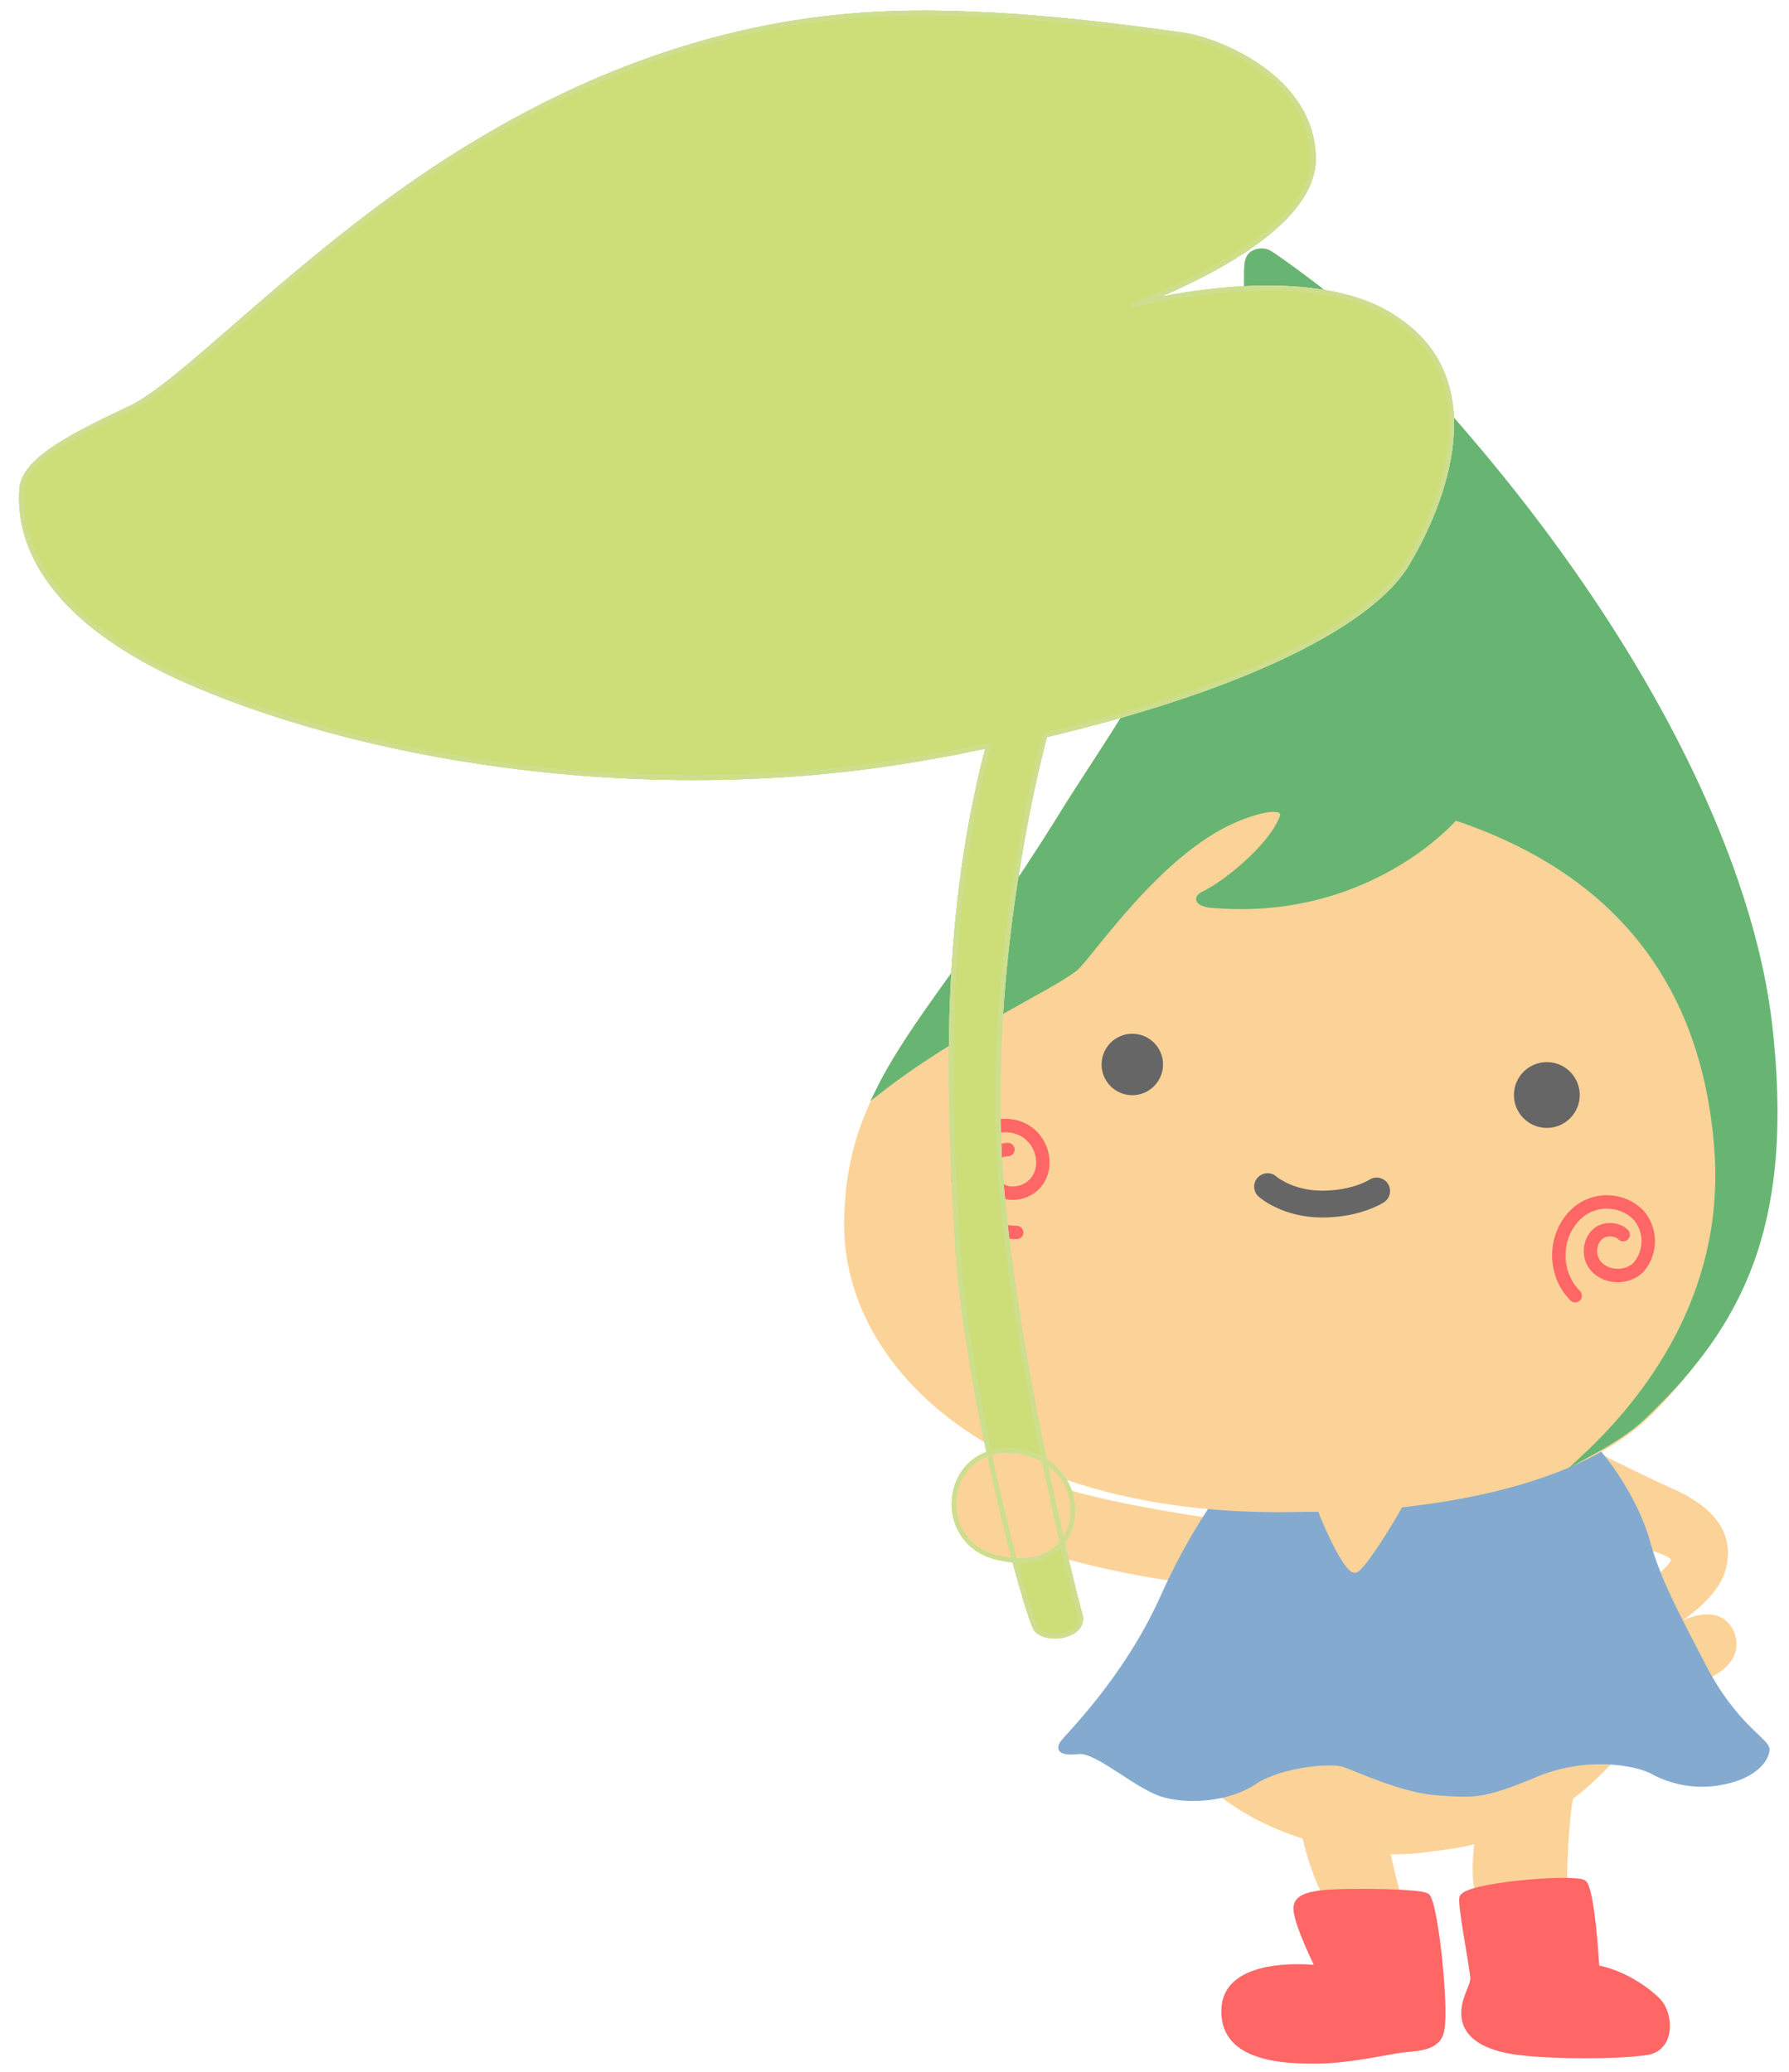 <?xml version="1.0" encoding="utf-8"?>
<!-- Generator: Adobe Illustrator 25.3.1, SVG Export Plug-In . SVG Version: 6.00 Build 0)  -->
<svg version="1.1" id="レイヤー_1" xmlns="http://www.w3.org/2000/svg" xmlns:xlink="http://www.w3.org/1999/xlink" x="0px"
	 y="0px" viewBox="0 0 82 95" style="enable-background:new 0 0 82 95;" xml:space="preserve">
<style type="text/css">
	.st0{fill:#FBD398;stroke:#FBD398;stroke-width:0.217;stroke-miterlimit:10;}
	.st1{fill:#FBD398;}
	.st2{fill:none;stroke:#FBD398;stroke-width:0.217;stroke-miterlimit:10;}
	.st3{fill:#FF6666;stroke:#FF6666;stroke-width:0.217;stroke-miterlimit:10;}
	.st4{fill:#84AACF;stroke:#84AACF;stroke-width:0.217;stroke-miterlimit:10;}
	.st5{fill:#666666;stroke:#666666;stroke-width:0.217;stroke-miterlimit:10;}
	.st6{fill:none;stroke:#666666;stroke-width:1.23;stroke-linecap:round;stroke-linejoin:round;stroke-miterlimit:10;}
	.st7{fill:none;stroke:#FF6666;stroke-width:0.615;stroke-linecap:round;stroke-linejoin:round;stroke-miterlimit:10;}
	.st8{fill:#68B573;stroke:#68B573;stroke-width:0.217;stroke-miterlimit:10;}
	.st9{fill:#CDDE78;}
	.st10{fill:none;stroke:#CDDE78;stroke-width:0.217;stroke-miterlimit:10;}
	.st11{fill:none;stroke:#CDDE8F;stroke-width:0.217;stroke-miterlimit:10;}
</style>
<g>
	<g>
		<path class="st0" d="M47.6,71c0,0,3.2,1,6.4,1.4l1.4-2.7c0,0-5.5-0.8-7.3-1.6L47.6,71z"/>
		<g>
			<g>
				<path class="st1" d="M75,79.2l-10.4-0.6l-9.8,2.6c0,0,1.7,2,5,3c0.2,0.9,0.6,2.2,1.2,3.1c1,1.5,3.3,0.4,3.3,0.4
					s-0.4-1.5-0.7-2.8c0.6,0,1.1,0,1.8-0.1c0.8-0.1,1.6-0.2,2.3-0.4c-0.1,0.8-0.2,2,0.2,3c0.6,1.7,3.8-0.2,3.8-0.2s0-3.2,0.3-4.8
					C74,80.9,75,79.2,75,79.2z"/>
			</g>
			<g>
				<path class="st2" d="M75,79.2l-10.4-0.6l-9.8,2.6c0,0,1.7,2,5,3c0.2,0.9,0.6,2.2,1.2,3.1c1,1.5,3.3,0.4,3.3,0.4
					s-0.4-1.5-0.7-2.8c0.6,0,1.1,0,1.8-0.1c0.8-0.1,1.6-0.2,2.3-0.4c-0.1,0.8-0.2,2,0.2,3c0.6,1.7,3.8-0.2,3.8-0.2s0-3.2,0.3-4.8
					C74,80.9,75,79.2,75,79.2z"/>
			</g>
		</g>
		<path class="st3" d="M65.4,86.9c0.4,0.2,0.9,5.1,0.7,6.1c-0.1,1-1.3,0.9-1.9,1c-0.7,0.1-2.5,0.5-3.9,0.5c-1.5,0-4.4-0.1-4.2-2.5
			c0.2-2.3,4.3-1.8,4.3-1.8s-0.9-1.8-1-2.6s0.9-0.9,3.1-0.9C62.6,86.7,65,86.7,65.4,86.9z M67,87c-0.1,0.3,0.5,3.3,0.5,3.7
			c0,0.4-0.5,1-0.4,1.8s0.9,1.4,2.5,1.6c1.6,0.2,4.6,0.2,5.9,0c1.2-0.2,1.1-1.8,0.5-2.4c-0.6-0.6-1.7-1.3-2.8-1.5
			c0,0-0.2-3.6-0.6-3.9C72.2,86,67.1,86.4,67,87z"/>
		<path class="st0" d="M73,66.6c0,0,2.4,1.2,3.3,1.6c0.9,0.4,3.3,1.4,2.7,3.7c-0.4,1.6-2.9,2.9-2.9,2.9L75,73.1c0,0,1.7-1.2,1.7-1.6
			s-2.5-0.9-2.5-0.9L73,66.6z"/>
		<path class="st0" d="M77.3,77.2c0,0,2.7-0.6,2.1-2.3c-0.7-1.7-3-0.1-3-0.1L77.3,77.2z"/>
	</g>
	<path class="st4" d="M56.9,67.3c0,0-1.9,2.1-3.6,5.9c-1.7,3.8-4.4,6.4-4.6,6.7c-0.2,0.3-0.1,0.5,0.8,0.4c0.9,0,2.7,1.7,3.9,2
		c1.1,0.3,2.9,0.2,4.1-0.6s3.5-1,4.1-0.8c0.6,0.2,2.7,1.2,4.3,1.3s2,0.2,4.4-0.8c2.3-1,4.6-0.6,5.4-0.2c0.7,0.4,1.9,0.8,3.3,0.5
		c1.5-0.3,2-1.1,2-1.5c0-0.4-1.5-1.1-2.9-3.8c-1.4-2.7-2.1-4-2.6-5.8s-2.2-4.5-3.6-5.2C70.4,64.7,60.1,63.5,56.9,67.3z"/>
	<g>
		<g>
			<g>
				<g>
					<path class="st1" d="M80.4,47.1c-0.4-8-9-23.7-17.2-31.5c-1.8-1.7-4.8-3.9-5-4c-0.3-0.2-0.9-0.1-1,0.3
						c-0.3,0.6,0.6,6.3-1.7,12.8c-2.1,5.9-4.8,9.3-7,12.9C42.7,47,38.9,49.4,38.8,56c-0.1,6.7,7,13.6,21,13.2c0.2,0,0.4,0,0.7,0
						c0.3,0.8,1.2,2.8,1.6,2.8c0.3,0,1.6-2.1,2.1-3c5.5-0.6,9.2-2.1,11.3-4.1C81.1,59.4,80.7,54.7,80.4,47.1z"/>
				</g>
				<g>
					<path class="st2" d="M80.4,47.1c-0.4-8-9-23.7-17.2-31.5c-1.8-1.7-4.8-3.9-5-4c-0.3-0.2-0.9-0.1-1,0.3
						c-0.3,0.6,0.6,6.3-1.7,12.8c-2.1,5.9-4.8,9.3-7,12.9C42.7,47,38.9,49.4,38.8,56c-0.1,6.7,7,13.6,21,13.2c0.2,0,0.4,0,0.7,0
						c0.3,0.8,1.2,2.8,1.6,2.8c0.3,0,1.6-2.1,2.1-3c5.5-0.6,9.2-2.1,11.3-4.1C81.1,59.4,80.7,54.7,80.4,47.1z"/>
				</g>
			</g>
			<ellipse class="st5" cx="51.9" cy="48.8" rx="1.3" ry="1.3"/>
			<ellipse class="st5" cx="70.9" cy="50.2" rx="1.4" ry="1.4"/>
			<path class="st6" d="M58.1,54.4c0,0,0.9,0.8,2.5,0.8s2.5-0.6,2.5-0.6"/>
			<path class="st7" d="M46.6,56.5c-1.5,0-2.7-1.2-2.7-2.7c0-1.2,1-2.2,2.2-2.2c1,0,1.7,0.8,1.7,1.7c0,0.8-0.6,1.4-1.4,1.4
				c-0.6,0-1.1-0.5-1.1-1.1c0-0.5,0.4-0.9,0.9-0.9"/>
			<path class="st7" d="M72.2,59.4c-1-1-1-2.7,0-3.7c0.8-0.8,2.1-0.8,2.9,0c0.6,0.7,0.6,1.7,0,2.4c-0.5,0.5-1.4,0.5-1.9,0
				c-0.4-0.4-0.4-1.1,0-1.5c0.3-0.3,0.9-0.3,1.2,0"/>
		</g>
		<g>
			<path class="st8" d="M81.1,46.8c-1.1-8.9-7.5-20.6-17.9-31.2c-1.8-1.8-4.8-3.9-5-4c-0.3-0.2-0.9-0.1-1,0.3
				c-0.3,0.6,0.6,6.3-1.7,12.8c-2.1,5.9-4.8,9.3-7,12.9c-3.8,6.1-6.7,9.2-8.3,12.5c3.7-2.9,8-4.8,9.1-5.7c0.7-0.6,3.8-5.3,7.3-6.8
				c1.4-0.6,2.5-0.7,2.1,0c-0.5,1.2-2.5,2.9-3.6,3.4c-0.3,0.2-0.2,0.4,0.3,0.5c7.3,0.7,11.3-4,11.3-4c6,2,11.4,6.3,12,15.4
				c0.4,6.5-3.2,11.2-6.1,13.9c1.1-0.6,2.1-1.2,2.8-1.9C79.8,60.7,82.2,56.1,81.1,46.8z"/>
		</g>
	</g>
	<g>
		<g>
			<g>
				<g>
					<path class="st9" d="M64.1,14.7c-4-2.9-12.2-0.7-12.2-0.7s8.3-2.9,8.3-6.7c0-3.8-4.5-5.5-6-5.7s-7.4-1.1-12.7-1
						c-5.3,0.1-13.1,1.3-22.4,7.7C12.9,12.6,8.3,17.6,6,18.7c-2.3,1.1-4.9,2.3-5,3.7s0,5.6,8,9c8,3.4,21.1,5.7,34.2,3.2
						c0.7-0.1,1.4-0.3,2.1-0.4c-2,7.6-1.9,15.1-1.4,23.1c0.5,7,3.2,16.9,3.6,17.4c0.5,0.6,2.3,0.3,2-0.7s-3.3-13.1-3.7-21.2
						c-0.4-8.1,1.3-16.1,2.1-19.1c9.3-2.2,14.8-5.1,16.5-7.7C66.3,22.9,68.2,17.5,64.1,14.7z"/>
				</g>
				<g>
					<path class="st9" d="M64.1,14.7c-4-2.9-12.2-0.7-12.2-0.7s8.3-2.9,8.3-6.7c0-3.8-4.5-5.5-6-5.7s-7.4-1.1-12.7-1
						c-5.3,0.1-13.1,1.3-22.4,7.7C12.9,12.6,8.3,17.6,6,18.7c-2.3,1.1-4.9,2.3-5,3.7s0,5.6,8,9c8,3.4,21.1,5.7,34.2,3.2
						c0.7-0.1,1.4-0.3,2.1-0.4c-2,7.6-1.9,15.1-1.4,23.1c0.5,7,3.2,16.9,3.6,17.4c0.5,0.6,2.3,0.3,2-0.7s-3.3-13.1-3.7-21.2
						c-0.4-8.1,1.3-16.1,2.1-19.1c9.3-2.2,14.8-5.1,16.5-7.7C66.3,22.9,68.2,17.5,64.1,14.7z"/>
				</g>
				<g>
					<path class="st9" d="M64.1,14.7c-4-2.9-12.2-0.7-12.2-0.7s8.3-2.9,8.3-6.7c0-3.8-4.5-5.5-6-5.7s-7.4-1.1-12.7-1
						c-5.3,0.1-13.1,1.3-22.4,7.7C12.9,12.6,8.3,17.6,6,18.7c-2.3,1.1-4.9,2.3-5,3.7s0,5.6,8,9c8,3.4,21.1,5.7,34.2,3.2
						c0.7-0.1,1.4-0.3,2.1-0.4c-2,7.6-1.9,15.1-1.4,23.1c0.5,7,3.2,16.9,3.6,17.4c0.5,0.6,2.3,0.3,2-0.7s-3.3-13.1-3.7-21.2
						c-0.4-8.1,1.3-16.1,2.1-19.1c9.3-2.2,14.8-5.1,16.5-7.7C66.3,22.9,68.2,17.5,64.1,14.7z"/>
				</g>
			</g>
			<path class="st9" d="M45.7,71.4c-2.9-0.7-2.5-4.9,0.5-4.9C50.3,66.6,50.2,72.5,45.7,71.4z"/>
		</g>
		<g>
			<g>
				<g>
					<path class="st9" d="M64.1,14.7c-4-2.9-12.2-0.7-12.2-0.7s8.3-2.9,8.3-6.7c0-3.8-4.5-5.5-6-5.7s-7.4-1.1-12.7-1
						c-5.3,0.1-13.1,1.3-22.4,7.7C12.9,12.6,8.3,17.6,6,18.7c-2.3,1.1-4.9,2.3-5,3.7s0,5.6,8,9c8,3.4,21.1,5.7,34.2,3.2
						c0.7-0.1,1.4-0.3,2.1-0.4c-2,7.6-1.9,15.1-1.4,23.1c0.5,7,3.2,16.9,3.6,17.4c0.5,0.6,2.3,0.3,2-0.7s-3.3-13.1-3.7-21.2
						c-0.4-8.1,1.3-16.1,2.1-19.1c9.3-2.2,14.8-5.1,16.5-7.7C66.3,22.9,68.2,17.5,64.1,14.7z"/>
				</g>
				<g>
					<path class="st10" d="M64.1,14.7c-4-2.9-12.2-0.7-12.2-0.7s8.3-2.9,8.3-6.7c0-3.8-4.5-5.5-6-5.7s-7.4-1.1-12.7-1
						c-5.3,0.1-13.1,1.3-22.4,7.7C12.9,12.6,8.3,17.6,6,18.7c-2.3,1.1-4.9,2.3-5,3.7s0,5.6,8,9c8,3.4,21.1,5.7,34.2,3.2
						c0.7-0.1,1.4-0.3,2.1-0.4c-2,7.6-1.9,15.1-1.4,23.1c0.5,7,3.2,16.9,3.6,17.4c0.5,0.6,2.3,0.3,2-0.7s-3.3-13.1-3.7-21.2
						c-0.4-8.1,1.3-16.1,2.1-19.1c9.3-2.2,14.8-5.1,16.5-7.7C66.3,22.9,68.2,17.5,64.1,14.7z"/>
				</g>
			</g>
			<path class="st0" d="M45.7,71.4c-2.9-0.7-2.5-4.9,0.5-4.9C50.3,66.6,50.2,72.5,45.7,71.4z"/>
		</g>
		<g>
			<g>
				<g>
					<path class="st11" d="M64.1,14.7c-4-2.9-12.2-0.7-12.2-0.7s8.3-2.9,8.3-6.7c0-3.8-4.5-5.5-6-5.7s-7.4-1.1-12.7-1
						c-5.3,0.1-13.1,1.3-22.4,7.7C12.9,12.6,8.3,17.6,6,18.7c-2.3,1.1-4.9,2.3-5,3.7s0,5.6,8,9c8,3.4,21.1,5.7,34.2,3.2
						c0.7-0.1,1.4-0.3,2.1-0.4c-2,7.6-1.9,15.1-1.4,23.1c0.5,7,3.2,16.9,3.6,17.4c0.5,0.6,2.3,0.3,2-0.7s-3.3-13.1-3.7-21.2
						c-0.4-8.1,1.3-16.1,2.1-19.1c9.3-2.2,14.8-5.1,16.5-7.7C66.3,22.9,68.2,17.5,64.1,14.7z"/>
				</g>
				<g>
					<path class="st11" d="M64.1,14.7c-4-2.9-12.2-0.7-12.2-0.7s8.3-2.9,8.3-6.7c0-3.8-4.5-5.5-6-5.7s-7.4-1.1-12.7-1
						c-5.3,0.1-13.1,1.3-22.4,7.7C12.9,12.6,8.3,17.6,6,18.7c-2.3,1.1-4.9,2.3-5,3.7s0,5.6,8,9c8,3.4,21.1,5.7,34.2,3.2
						c0.7-0.1,1.4-0.3,2.1-0.4c-2,7.6-1.9,15.1-1.4,23.1c0.5,7,3.2,16.9,3.6,17.4c0.5,0.6,2.3,0.3,2-0.7s-3.3-13.1-3.7-21.2
						c-0.4-8.1,1.3-16.1,2.1-19.1c9.3-2.2,14.8-5.1,16.5-7.7C66.3,22.9,68.2,17.5,64.1,14.7z"/>
				</g>
				<g>
					<path class="st11" d="M64.1,14.7c-4-2.9-12.2-0.7-12.2-0.7s8.3-2.9,8.3-6.7c0-3.8-4.5-5.5-6-5.7s-7.4-1.1-12.7-1
						c-5.3,0.1-13.1,1.3-22.4,7.7C12.9,12.6,8.3,17.6,6,18.7c-2.3,1.1-4.9,2.3-5,3.7s0,5.6,8,9c8,3.4,21.1,5.7,34.2,3.2
						c0.7-0.1,1.4-0.3,2.1-0.4c-2,7.6-1.9,15.1-1.4,23.1c0.5,7,3.2,16.9,3.6,17.4c0.5,0.6,2.3,0.3,2-0.7s-3.3-13.1-3.7-21.2
						c-0.4-8.1,1.3-16.1,2.1-19.1c9.3-2.2,14.8-5.1,16.5-7.7C66.3,22.9,68.2,17.5,64.1,14.7z"/>
				</g>
			</g>
			<path class="st11" d="M45.7,71.4c-2.9-0.7-2.5-4.9,0.5-4.9C50.3,66.6,50.2,72.5,45.7,71.4z"/>
		</g>
	</g>
</g>
</svg>

